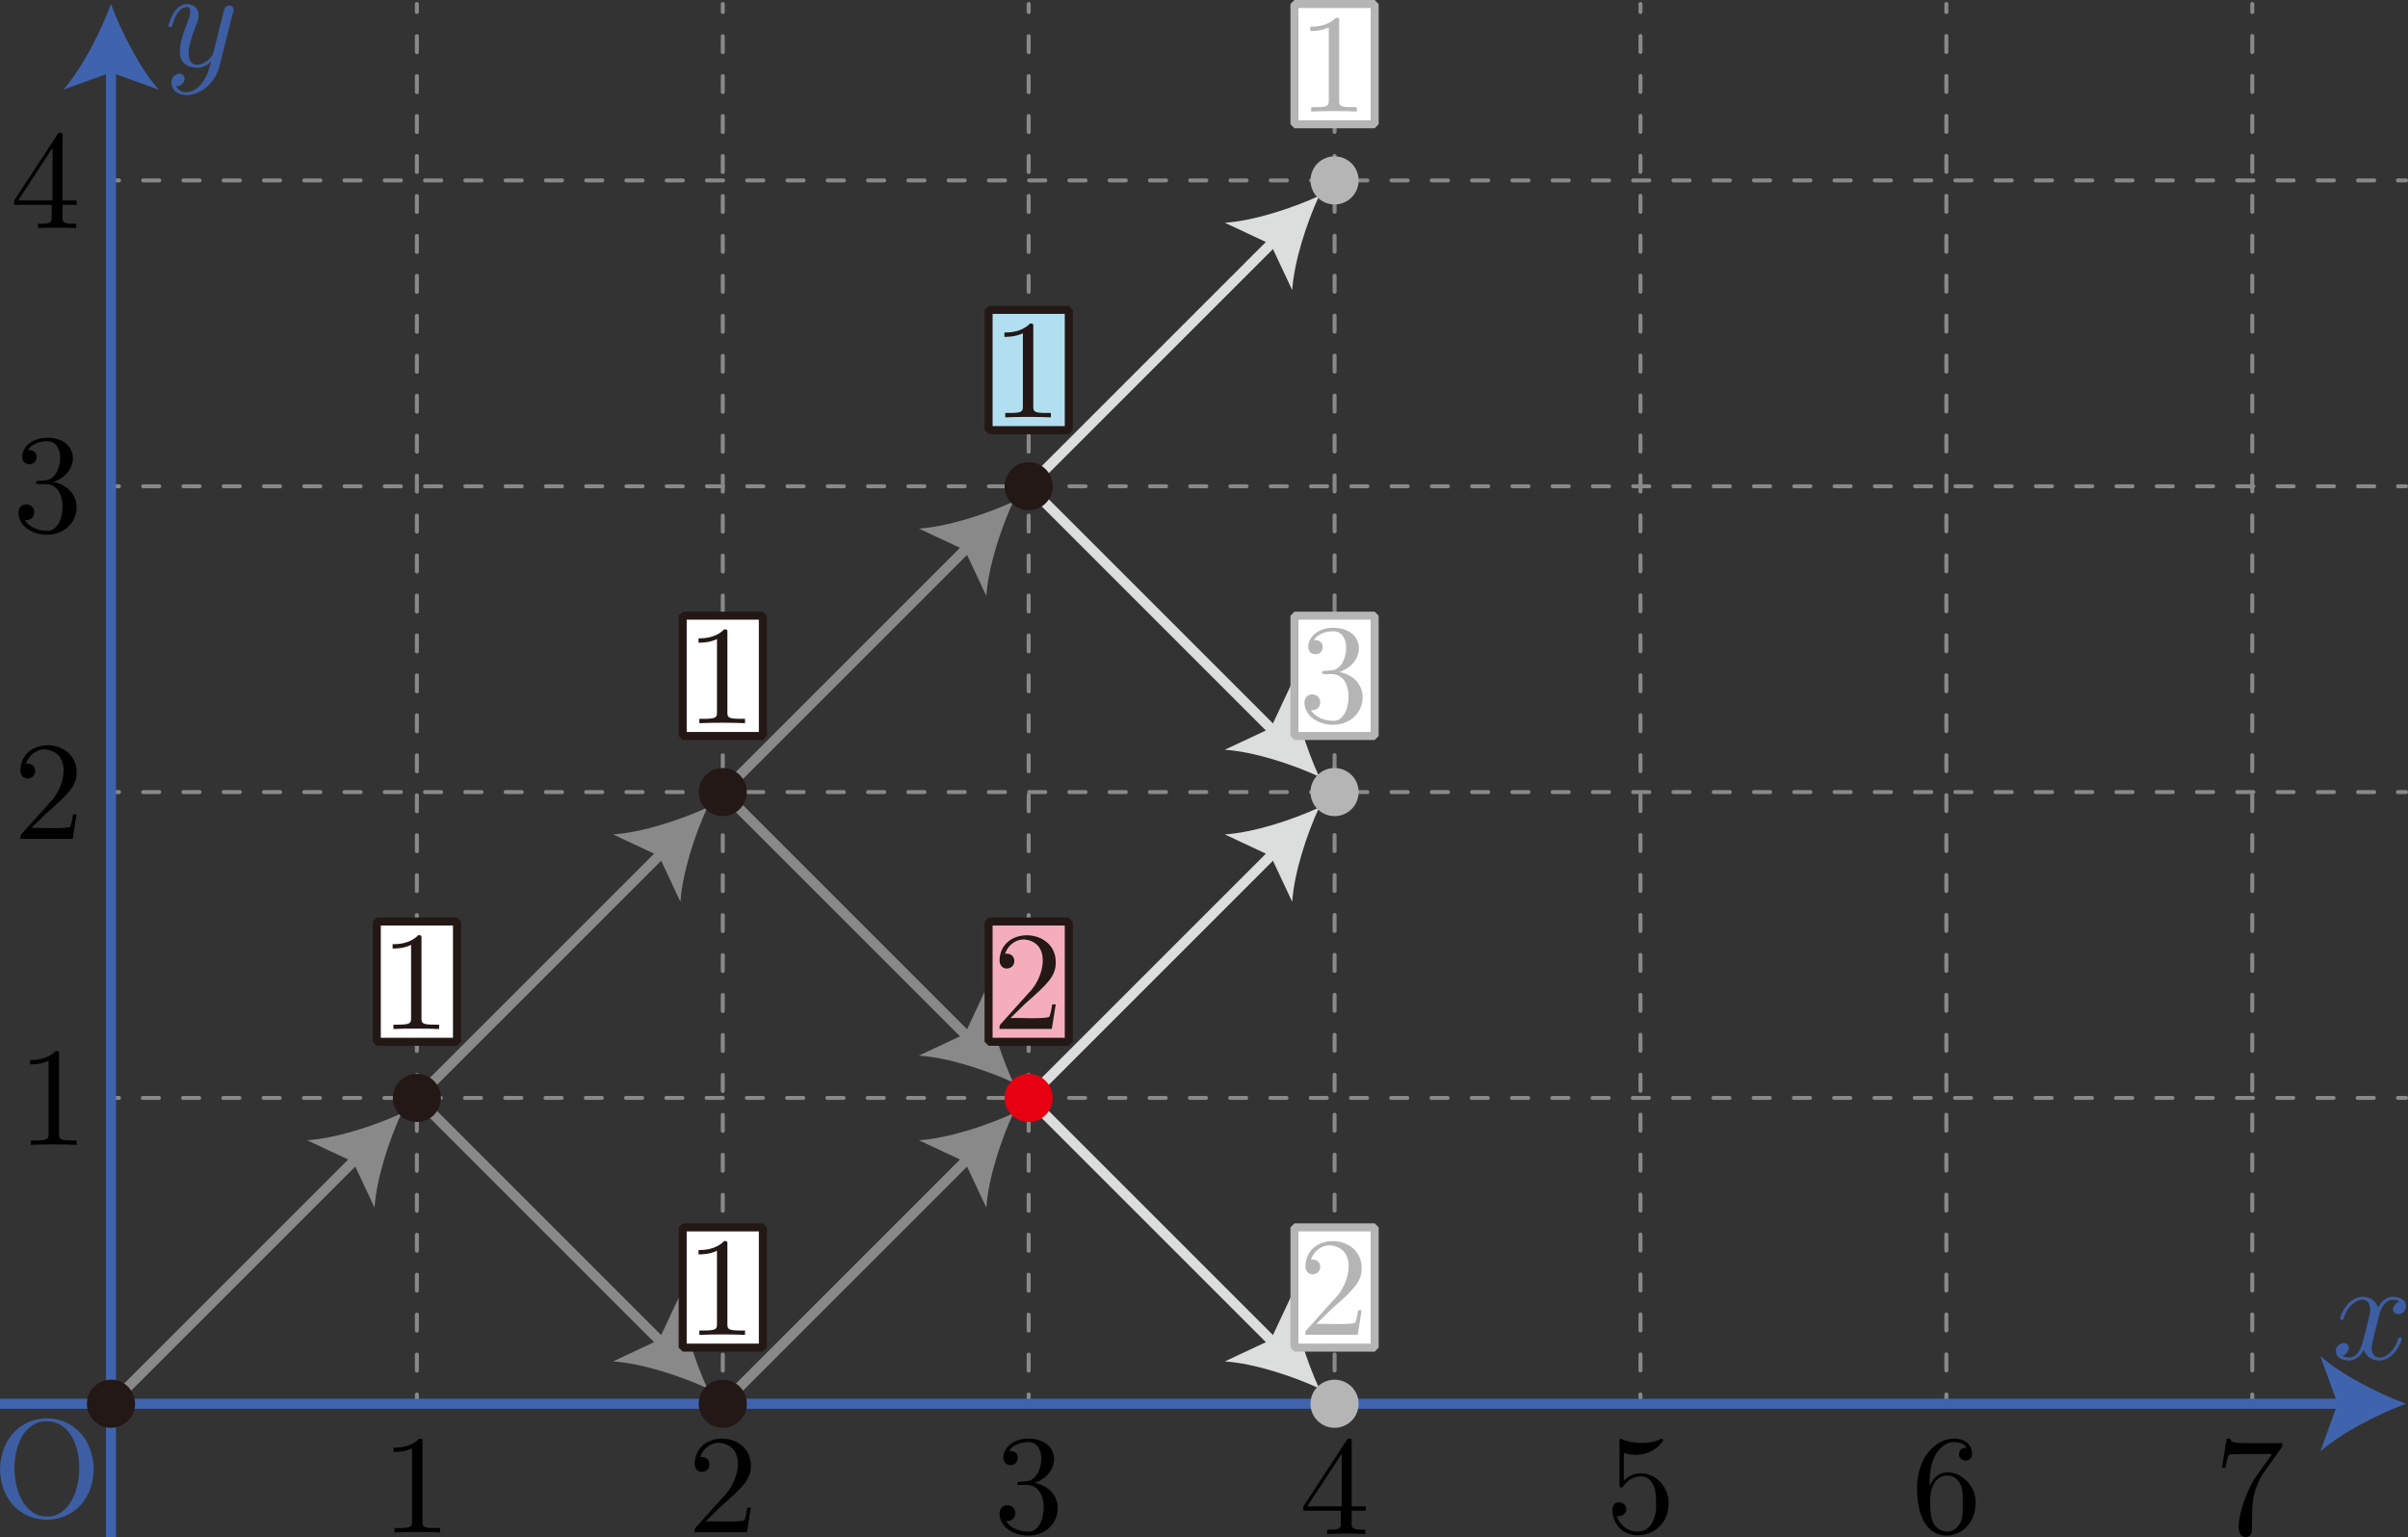 <?xml version="1.0" encoding="UTF-8"?><svg id="_レイヤー_2" xmlns="http://www.w3.org/2000/svg" viewBox="0 0 170.237 108.68"><rect x="0" y="0" width="170.237" height="108.68" fill="#333333" stroke="none"/><g id="Workplace"><g id="_1A_3_01"><line x1="72.723" y1="99.174" x2="72.723" y2="98.607" fill="none" stroke="#898989" stroke-linecap="round" stroke-miterlimit="10" stroke-width=".283"/><line x1="72.723" y1="96.912" x2="72.723" y2="1.698" fill="none" stroke="#898989" stroke-dasharray="0 0 1.13 1.695" stroke-linecap="round" stroke-miterlimit="10" stroke-width=".283"/><line x1="72.723" y1=".85" x2="72.723" y2=".283" fill="none" stroke="#898989" stroke-linecap="round" stroke-miterlimit="10" stroke-width=".283"/><line x1="137.6" y1=".283" x2="137.6" y2=".85" fill="none" stroke="#898989" stroke-linecap="round" stroke-miterlimit="10" stroke-width=".283"/><line x1="137.6" y1="2.546" x2="137.6" y2="97.759" fill="none" stroke="#898989" stroke-dasharray="0 0 1.13 1.695" stroke-linecap="round" stroke-miterlimit="10" stroke-width=".283"/><line x1="137.6" y1="98.607" x2="137.6" y2="99.174" fill="none" stroke="#898989" stroke-linecap="round" stroke-miterlimit="10" stroke-width=".283"/><line x1="51.098" y1="99.174" x2="51.098" y2="98.607" fill="none" stroke="#898989" stroke-linecap="round" stroke-miterlimit="10" stroke-width=".283"/><line x1="51.098" y1="96.912" x2="51.098" y2="1.698" fill="none" stroke="#898989" stroke-dasharray="0 0 1.13 1.695" stroke-linecap="round" stroke-miterlimit="10" stroke-width=".283"/><line x1="51.098" y1=".85" x2="51.098" y2=".283" fill="none" stroke="#898989" stroke-linecap="round" stroke-miterlimit="10" stroke-width=".283"/><line x1="115.975" y1=".283" x2="115.975" y2=".85" fill="none" stroke="#898989" stroke-linecap="round" stroke-miterlimit="10" stroke-width=".283"/><line x1="115.975" y1="2.546" x2="115.975" y2="97.759" fill="none" stroke="#898989" stroke-dasharray="0 0 1.13 1.695" stroke-linecap="round" stroke-miterlimit="10" stroke-width=".283"/><line x1="115.975" y1="98.607" x2="115.975" y2="99.174" fill="none" stroke="#898989" stroke-linecap="round" stroke-miterlimit="10" stroke-width=".283"/><line x1="29.472" y1="99.174" x2="29.472" y2="98.607" fill="none" stroke="#898989" stroke-linecap="round" stroke-miterlimit="10" stroke-width=".283"/><line x1="29.472" y1="96.912" x2="29.472" y2="1.698" fill="none" stroke="#898989" stroke-dasharray="0 0 1.13 1.695" stroke-linecap="round" stroke-miterlimit="10" stroke-width=".283"/><line x1="29.472" y1=".85" x2="29.472" y2=".283" fill="none" stroke="#898989" stroke-linecap="round" stroke-miterlimit="10" stroke-width=".283"/><line x1="94.349" y1=".283" x2="94.349" y2=".85" fill="none" stroke="#898989" stroke-linecap="round" stroke-miterlimit="10" stroke-width=".283"/><line x1="94.349" y1="2.546" x2="94.349" y2="97.759" fill="none" stroke="#898989" stroke-dasharray="0 0 1.13 1.695" stroke-linecap="round" stroke-miterlimit="10" stroke-width=".283"/><line x1="94.349" y1="98.607" x2="94.349" y2="99.174" fill="none" stroke="#898989" stroke-linecap="round" stroke-miterlimit="10" stroke-width=".283"/><line x1="159.226" y1=".283" x2="159.226" y2=".85" fill="none" stroke="#898989" stroke-linecap="round" stroke-miterlimit="10" stroke-width=".283"/><line x1="159.226" y1="2.546" x2="159.226" y2="97.759" fill="none" stroke="#898989" stroke-dasharray="0 0 1.13 1.695" stroke-linecap="round" stroke-miterlimit="10" stroke-width=".283"/><line x1="159.226" y1="98.607" x2="159.226" y2="99.174" fill="none" stroke="#898989" stroke-linecap="round" stroke-miterlimit="10" stroke-width=".283"/><line x1="170.095" y1="77.633" x2="169.528" y2="77.633" fill="none" stroke="#898989" stroke-linecap="round" stroke-miterlimit="10" stroke-width=".283"/><line x1="167.82" y1="77.633" x2="9.268" y2="77.633" fill="none" stroke="#898989" stroke-dasharray="0 0 1.139 1.708" stroke-linecap="round" stroke-miterlimit="10" stroke-width=".283"/><line x1="8.414" y1="77.633" x2="7.847" y2="77.633" fill="none" stroke="#898989" stroke-linecap="round" stroke-miterlimit="10" stroke-width=".283"/><line x1="7.847" y1="12.756" x2="8.414" y2="12.756" fill="none" stroke="#898989" stroke-linecap="round" stroke-miterlimit="10" stroke-width=".283"/><line x1="10.122" y1="12.756" x2="168.674" y2="12.756" fill="none" stroke="#898989" stroke-dasharray="0 0 1.139 1.708" stroke-linecap="round" stroke-miterlimit="10" stroke-width=".283"/><line x1="169.528" y1="12.756" x2="170.095" y2="12.756" fill="none" stroke="#898989" stroke-linecap="round" stroke-miterlimit="10" stroke-width=".283"/><line x1="7.847" y1="34.382" x2="8.414" y2="34.382" fill="none" stroke="#898989" stroke-linecap="round" stroke-miterlimit="10" stroke-width=".283"/><line x1="10.122" y1="34.382" x2="168.674" y2="34.382" fill="none" stroke="#898989" stroke-dasharray="0 0 1.139 1.708" stroke-linecap="round" stroke-miterlimit="10" stroke-width=".283"/><line x1="169.528" y1="34.382" x2="170.095" y2="34.382" fill="none" stroke="#898989" stroke-linecap="round" stroke-miterlimit="10" stroke-width=".283"/><line x1="7.847" y1="56.007" x2="8.414" y2="56.007" fill="none" stroke="#898989" stroke-linecap="round" stroke-miterlimit="10" stroke-width=".283"/><line x1="10.122" y1="56.007" x2="168.674" y2="56.007" fill="none" stroke="#898989" stroke-dasharray="0 0 1.139 1.708" stroke-linecap="round" stroke-miterlimit="10" stroke-width=".283"/><line x1="169.528" y1="56.007" x2="170.095" y2="56.007" fill="none" stroke="#898989" stroke-linecap="round" stroke-miterlimit="10" stroke-width=".283"/><g id="_軸"><path d="m6.627,103.897c-.115-4.795-6.499-4.83-6.627,0,.127,4.772,6.519,4.723,6.627,0Zm-3.308,3.338c-2.999.007-3.117-6.765-.01-6.737,3.148-.019,2.969,6.76.01,6.737" fill="#3d5ea3" stroke-width="0"/><path d="m16.468.891c.202-.478-.334-.688-.598-.291-.209.766-.581,2.323-.787,3.13-.156.639-1.72,1.523-1.744.04,0-.457.17-1.075.508-1.953.373-.751.23-1.466-.618-1.532-.947,0-1.315,1.443-1.315,1.532,0,.101.1.101.12.101.1,0,.109-.022.159-.18.269-.935.668-1.234,1.006-1.234.435-.041.181.793.08,1.014-.641,1.585-1.078,3.184.638,3.277.389,0,.728-.169,1.006-.446-.13.518-.249,1.007-.647,1.532-.392.553-1.351,1.01-1.854.212.307.032.615-.171.628-.529-.063-.629-.977-.359-.927.298,0,.496.439.867,1.056.867,1.026,0,2.053-.906,2.332-2.032l.957-3.806" fill="#3d5ea3" stroke-width="0"/><line x1="7.847" y1="108.68" x2="7.847" y2="4.56" fill="none" stroke="#4063ae" stroke-miterlimit="10" stroke-width=".709"/><path d="m7.847.283c.747,2.013,2.021,4.509,3.37,6.057l-3.37-1.219-3.37,1.219c1.349-1.548,2.624-4.045,3.37-6.057Z" fill="#4063ae" stroke-width="0"/><path d="m168.172,93.084c.076-.488.557-1.563,1.485-1.043-.483.063-.734.84-.1.885.219,0,.538-.18.538-.579,0-.518-.588-.655-.927-.655-.578,0-.927.525-1.046.755-.249-.658-.787-.755-1.076-.755-1.036,0-1.604,1.284-1.604,1.532.011.156.248.125.249-.011.355-1.277,1.811-1.872,1.873-.637,0,.309-.17.979-.538,2.37-.245.842-.702,1.281-1.445.91.499-.064.686-.882.1-.889-.299,0-.548.259-.548.579,0,.457.498.655.937.655.658,0,1.016-.694,1.046-.755.119.367.478.755,1.076.755,1.026,0,1.594-1.284,1.594-1.532-.013-.166-.248-.113-.249.011-.398,1.371-1.807,1.809-1.873.647.004-.401.406-1.758.508-2.245" fill="#3d5ea3" stroke-width="0"/><line x1="0" y1="99.258" x2="165.818" y2="99.258" fill="none" stroke="#4063ae" stroke-miterlimit="10" stroke-width=".709"/><path d="m170.095,99.258c-2.013.747-4.509,2.021-6.057,3.37l1.219-3.37-1.219-3.37c1.548,1.349,4.045,2.624,6.057,3.37Z" fill="#4063ae" stroke-width="0"/></g><path d="m4.172,74.573c0-.237,0-.259-.229-.259-.618.637-1.495.637-1.814.637v.309c.2,0,.787,0,1.305-.259v5.162c0,.36-.03.478-.927.478h-.319v.309c.934-.043,2.295-.043,3.228,0,0,0,0-.309,0-.309h-.319c-.897,0-.927-.108-.927-.478v-5.59" stroke-width="0"/><path d="m2.209,58.551l1.056-1.029c1.554-1.374,2.152-1.914,2.152-2.91.002-2.465-3.923-2.596-3.976-.13.034.821,1.054.675,1.046.032,0-.259-.179-.518-.528-.518-.08,0-.1,0-.13.007.23-.647.767-1.014,1.345-1.014,1.943.182,1.491,2.679.289,3.827,0,0-1.913,2.13-1.913,2.13-.11.112-.11.133-.11.371h3.697l.279-1.734h-.249c-.05.299-.12.737-.219.888-.48.162-2.165.045-2.74.079" stroke-width="0"/><path d="m3.775,34.083c1.948-.669,1.861-3.118-.439-3.13-1.006,0-1.764.597-1.764,1.356,0,.327.219.518.508.518.309,0,.508-.219.508-.507,0-.5-.468-.5-.618-.5.309-.489.967-.619,1.325-.619.946-.059,1.233,1.227.678,2.252-.434.643-.779.481-1.276.55-.08.007-.15.018-.15.119-.043.182.503.085.678.108,1.737-.023,1.431,3.47.06,3.298-.428,0-1.176-.169-1.524-.755.349.05.658-.169.658-.55-.004-.715-1.102-.791-1.116.022,0,.906.927,1.565,2.013,1.565,2.44-.006,2.962-3.224.459-3.727" stroke-width="0"/><path d="m3.654,14.484v.867c.065.476-.32.478-.967.468,0,0,0,.309,0,.309.87-.043,1.831-.043,2.701,0,0,0,0-.309,0-.309-.65.009-1.03.01-.967-.468,0,0,0-.867,0-.867h.997v-.309h-.997v-4.532c0-.202,0-.259-.159-.259-.09,0-.119,0-.199.119l-3.059,4.673v.309h2.65Zm.06-.309H1.282l2.432-3.716v3.716Z" stroke-width="0"/><path d="m136.427,105.09c-.12-2.433,1.119-3.18,1.744-3.119.239,0,.657.061.876.399-.632-.098-.801.847-.09.906.159,0,.458-.09.458-.478,0-.597-.439-1.075-1.266-1.075-1.276,0-2.621,1.284-2.621,3.489,0,2.658,1.156,3.367,2.083,3.367,1.106,0,2.053-.935,2.053-2.252.117-1.928-2.504-3.199-3.239-1.238Zm1.186,3.209c-1.261-.115-1.128-1.587-1.166-2.191,0-.777.319-1.773,1.216-1.773.159,0,.618,0,.927.619.179.367.179.874.179,1.363,0,.478,0,.978-.169,1.335-.299.601-.758.647-.987.647" stroke-width="0"/><path d="m161.273,102.392c.09-.119.09-.14.09-.349h-2.421c-1.216,0-1.236-.13-1.276-.32h-.249l-.329,2.054h.249c.03-.158.119-.788.249-.906.07-.061.847-.061.977-.061h2.063c-.109.162-.897,1.248-1.116,1.576-.718.945-1.914,4.255-.767,4.295.458,0,.458-.45.458-.547.055-1.468-.131-2.347.727-3.849,0,0,1.345-1.892,1.345-1.892" stroke-width="0"/><path d="m29.871,101.982c0-.237,0-.259-.229-.259-.618.637-1.495.637-1.814.637v.309c.2,0,.787,0,1.305-.259v5.162c0,.36-.03.478-.927.478h-.319v.309c.934-.043,2.295-.043,3.228,0,0,0,0-.309,0-.309h-.319c-.897,0-.927-.108-.927-.478v-5.59" stroke-width="0"/><path d="m49.877,107.578l1.056-1.029c1.554-1.374,2.152-1.914,2.152-2.91.002-2.465-3.923-2.596-3.976-.13.034.821,1.054.675,1.046.032,0-.259-.179-.518-.528-.518-.08,0-.1,0-.13.007.23-.647.767-1.014,1.345-1.014,1.943.182,1.491,2.679.289,3.827,0,0-1.913,2.13-1.913,2.13-.11.112-.11.133-.11.371h3.697l.279-1.734h-.249c-.05.299-.12.737-.219.888-.48.162-2.165.045-2.74.079" stroke-width="0"/><path d="m73.138,104.853c1.948-.669,1.861-3.118-.439-3.13-1.006,0-1.764.597-1.764,1.356,0,.327.219.518.508.518.309,0,.508-.219.508-.507,0-.5-.468-.5-.618-.5.309-.489.967-.619,1.325-.619.946-.059,1.233,1.227.678,2.252-.434.643-.779.481-1.276.55-.08.007-.15.018-.15.119-.043.182.503.085.678.108,1.737-.023,1.431,3.47.06,3.298-.428,0-1.176-.169-1.524-.755.349.05.658-.169.658-.55-.004-.715-1.102-.791-1.116.022,0,.906.927,1.565,2.013,1.565,2.44-.006,2.962-3.224.459-3.727" stroke-width="0"/><path d="m94.792,106.824v.867c.065.476-.32.478-.967.468,0,0,0,.309,0,.309.87-.043,1.831-.043,2.701,0,0,0,0-.309,0-.309-.65.009-1.03.01-.967-.468,0,0,0-.867,0-.867h.997v-.309h-.997v-4.532c0-.202,0-.259-.159-.259-.09,0-.119,0-.199.119l-3.059,4.673v.309h2.65Zm.06-.309h-2.432l2.432-3.716v3.716Z" stroke-width="0"/><path d="m117.962,106.357c.063-1.753-1.895-2.898-3.159-1.673,0,0,0-1.942,0-1.942.199.058.528.13.847.13,1.226,0,1.923-.906,1.923-1.036-.002-.097-.077-.148-.179-.083-.582.35-1.959.389-2.8-.018-.1 0-.1.079-.1.237v2.95c-.037.268.154.348.269.169.11-.158.478-.698,1.285-.698.518,0,.768.46.847.64.159.367.179.755.179,1.255.079.771-.261,2.037-1.306,2.011-.727,0-1.295-.525-1.465-1.115.32.115.702-.166.668-.468.029-.543-.946-.782-.987.04.129,2.653,3.961,2.252,3.976-.399" stroke-width="0"/><line x1="52.167" y1="98.189" x2="68.605" y2="81.751" fill="none" stroke="#898989" stroke-miterlimit="10" stroke-width=".709"/><path d="m71.63,78.726c-.895,1.951-1.76,4.618-1.9,6.666l-1.521-3.245-3.245-1.521c2.049-.14,4.715-1.005,6.666-1.9Z" fill="#898989" stroke-width="0"/><line x1="8.915" y1="98.189" x2="25.354" y2="81.751" fill="none" stroke="#898989" stroke-miterlimit="10" stroke-width=".709"/><path d="m28.378,78.726c-.895,1.951-1.76,4.618-1.9,6.666l-1.521-3.245-3.245-1.521c2.049-.14,4.715-1.005,6.666-1.9Z" fill="#898989" stroke-width="0"/><line x1="30.541" y1="76.564" x2="46.98" y2="60.125" fill="none" stroke="#898989" stroke-miterlimit="10" stroke-width=".709"/><path d="m50.004,57.101c-.895,1.951-1.76,4.617-1.9,6.666l-1.521-3.245-3.245-1.521c2.049-.14,4.715-1.005,6.666-1.9Z" fill="#898989" stroke-width="0"/><line x1="73.792" y1="76.564" x2="90.231" y2="60.125" fill="none" stroke="#dcdddd" stroke-miterlimit="10" stroke-width=".709"/><path d="m93.255,57.101c-.895,1.951-1.76,4.617-1.9,6.666l-1.521-3.245-3.245-1.521c2.049-.14,4.715-1.005,6.666-1.9Z" fill="#dcdddd" stroke-width="0"/><line x1="52.167" y1="54.938" x2="68.605" y2="38.499" fill="none" stroke="#898989" stroke-miterlimit="10" stroke-width=".709"/><path d="m71.63,35.475c-.895,1.951-1.76,4.617-1.9,6.666l-1.521-3.245-3.245-1.521c2.049-.14,4.715-1.005,6.666-1.9Z" fill="#898989" stroke-width="0"/><line x1="73.792" y1="33.313" x2="90.231" y2="16.874" fill="none" stroke="#dcdddd" stroke-miterlimit="10" stroke-width=".709"/><path d="m93.255,13.85c-.895,1.951-1.76,4.617-1.9,6.666l-1.521-3.245-3.245-1.521c2.049-.14,4.715-1.005,6.666-1.9Z" fill="#dcdddd" stroke-width="0"/><line x1="52.167" y1="57.076" x2="68.605" y2="73.514" fill="none" stroke="#898989" stroke-miterlimit="10" stroke-width=".709"/><path d="m71.63,76.539c-1.951-.895-4.618-1.76-6.666-1.9l3.245-1.521,1.521-3.245c.14,2.049,1.005,4.715,1.9,6.666Z" fill="#898989" stroke-width="0"/><line x1="30.541" y1="78.701" x2="46.98" y2="95.14" fill="none" stroke="#898989" stroke-miterlimit="10" stroke-width=".709"/><path d="m50.004,98.164c-1.951-.895-4.617-1.76-6.666-1.9l3.245-1.521,1.521-3.245c.14,2.049,1.005,4.715,1.9,6.666Z" fill="#898989" stroke-width="0"/><line x1="73.792" y1="78.701" x2="90.231" y2="95.14" fill="none" stroke="#dcdddd" stroke-miterlimit="10" stroke-width=".709"/><path d="m93.255,98.164c-1.951-.895-4.617-1.76-6.666-1.9l3.245-1.521,1.521-3.245c.14,2.049,1.005,4.715,1.9,6.666Z" fill="#dcdddd" stroke-width="0"/><line x1="73.792" y1="35.45" x2="90.231" y2="51.889" fill="none" stroke="#dcdddd" stroke-miterlimit="10" stroke-width=".709"/><path d="m93.255,54.913c-1.951-.895-4.617-1.76-6.666-1.9l3.245-1.521,1.521-3.245c.14,2.049,1.005,4.715,1.9,6.666Z" fill="#dcdddd" stroke-width="0"/><circle cx="94.349" cy="12.756" r="1.701" fill="#b5b5b6" stroke-width="0"/><circle cx="72.723" cy="34.382" r="1.701" fill="#231815" stroke-width="0"/><circle cx="51.098" cy="56.007" r="1.701" fill="#231815" stroke-width="0"/><circle cx="94.349" cy="56.007" r="1.701" fill="#b5b5b6" stroke-width="0"/><circle cx="72.723" cy="77.633" r="1.701" fill="#e60012" stroke-width="0"/><circle cx="29.472" cy="77.633" r="1.701" fill="#231815" stroke-width="0"/><circle cx="51.098" cy="99.258" r="1.701" fill="#231815" stroke-width="0"/><circle cx="94.349" cy="99.258" r="1.701" fill="#b5b5b6" stroke-width="0"/><circle cx="7.847" cy="99.258" r="1.701" fill="#231815" stroke-width="0"/><rect x="26.638" y="65.16" width="5.669" height="8.504" fill="#fff" stroke="#231815" stroke-linejoin="bevel" stroke-width=".567"/><path d="m29.8,66.384c0-.237,0-.259-.229-.259-.618.637-1.495.637-1.814.637v.309c.2,0,.787,0,1.305-.259v5.162c0,.36-.03.478-.927.478h-.319v.309c.934-.043,2.295-.043,3.228,0,0,0,0-.309,0-.309h-.319c-.897,0-.927-.108-.927-.478v-5.59" fill="#231815" stroke-width="0"/><rect x="48.263" y="43.535" width="5.669" height="8.504" fill="#fff" stroke="#231815" stroke-linejoin="bevel" stroke-width=".567"/><path d="m51.426,44.759c0-.237,0-.259-.229-.259-.618.637-1.495.637-1.814.637v.309c.2,0,.787,0,1.305-.259v5.162c0,.36-.03.478-.927.478h-.319v.309c.934-.043,2.295-.043,3.228,0,0,0,0-.309,0-.309h-.319c-.897,0-.927-.108-.927-.478v-5.59" fill="#231815" stroke-width="0"/><rect x="69.889" y="21.909" width="5.669" height="8.504" fill="#b1dff0" stroke="#231815" stroke-linejoin="bevel" stroke-width=".567"/><path d="m73.052,23.133c0-.237,0-.259-.229-.259-.618.637-1.495.637-1.814.637v.309c.2,0,.787,0,1.305-.259v5.162c0,.36-.03.478-.927.478h-.319v.309c.934-.043,2.295-.043,3.228,0,0,0,0-.309,0-.309h-.319c-.897,0-.927-.108-.927-.478v-5.59" fill="#231815" stroke-width="0"/><rect x="91.514" y=".283" width="5.669" height="8.504" fill="#fff" stroke="#b5b5b6" stroke-linejoin="bevel" stroke-width=".567"/><path d="m94.677,1.508c0-.237,0-.259-.229-.259-.618.637-1.495.637-1.814.637v.309c.2,0,.787,0,1.305-.259v5.162c0,.36-.03.478-.927.478h-.319v.309c.934-.043,2.295-.043,3.228,0,0,0,0-.309,0-.309h-.319c-.897,0-.927-.108-.927-.478V1.508" fill="#b5b5b6" stroke-width="0"/><rect x="48.263" y="86.786" width="5.669" height="8.504" fill="#fff" stroke="#231815" stroke-linejoin="bevel" stroke-width=".567"/><path d="m51.426,88.01c0-.237,0-.259-.229-.259-.618.637-1.495.637-1.814.637v.309c.2,0,.787,0,1.305-.259v5.162c0,.36-.03.478-.927.478h-.319v.309c.934-.043,2.295-.043,3.228,0,0,0,0-.309,0-.309h-.319c-.897,0-.927-.108-.927-.478v-5.59" fill="#231815" stroke-width="0"/><rect x="69.889" y="65.16" width="5.669" height="8.504" fill="#f4aebb" stroke="#231815" stroke-linejoin="bevel" stroke-width=".567"/><path d="m71.432,71.987l1.056-1.029c1.554-1.374,2.152-1.914,2.152-2.91.002-2.465-3.923-2.596-3.976-.13.034.821,1.054.675,1.046.032,0-.259-.179-.518-.528-.518-.08,0-.1,0-.13.007.23-.647.767-1.014,1.345-1.014,1.943.182,1.491,2.679.289,3.827,0,0-1.913,2.13-1.913,2.13-.11.112-.11.133-.11.371h3.697l.279-1.734h-.249c-.05.299-.12.737-.219.888-.48.162-2.165.045-2.74.079" fill="#231815" stroke-width="0"/><rect x="91.514" y="43.535" width="5.669" height="8.504" fill="#fff" stroke="#b5b5b6" stroke-linejoin="bevel" stroke-width=".567"/><path d="m94.693,47.519c1.948-.669,1.861-3.118-.439-3.13-1.006,0-1.764.597-1.764,1.356,0,.327.219.518.508.518.309,0,.508-.219.508-.507,0-.5-.468-.5-.618-.5.309-.489.967-.619,1.325-.619.946-.059,1.233,1.227.678,2.252-.434.643-.779.481-1.276.55-.08.007-.15.018-.15.119-.043.182.503.085.678.108,1.737-.023,1.431,3.47.06,3.298-.428,0-1.176-.169-1.524-.755.349.05.658-.169.658-.55-.004-.715-1.102-.791-1.116.022,0,.906.927,1.565,2.013,1.565,2.44-.006,2.962-3.224.459-3.727" fill="#b5b5b6" stroke-width="0"/><rect x="91.514" y="86.786" width="5.669" height="8.504" fill="#fff" stroke="#b5b5b6" stroke-linejoin="bevel" stroke-width=".567"/><path d="m93.058,93.613l1.056-1.029c1.554-1.374,2.152-1.914,2.152-2.91.002-2.465-3.923-2.596-3.976-.13.034.821,1.054.675,1.046.032,0-.259-.179-.518-.528-.518-.08,0-.1,0-.13.007.23-.647.767-1.014,1.345-1.014,1.943.182,1.491,2.679.289,3.827,0,0-1.913,2.13-1.913,2.13-.11.112-.11.133-.11.371h3.697l.279-1.734h-.249c-.05.299-.12.737-.219.888-.48.162-2.165.045-2.74.079" fill="#b5b5b6" stroke-width="0"/></g></g></svg>